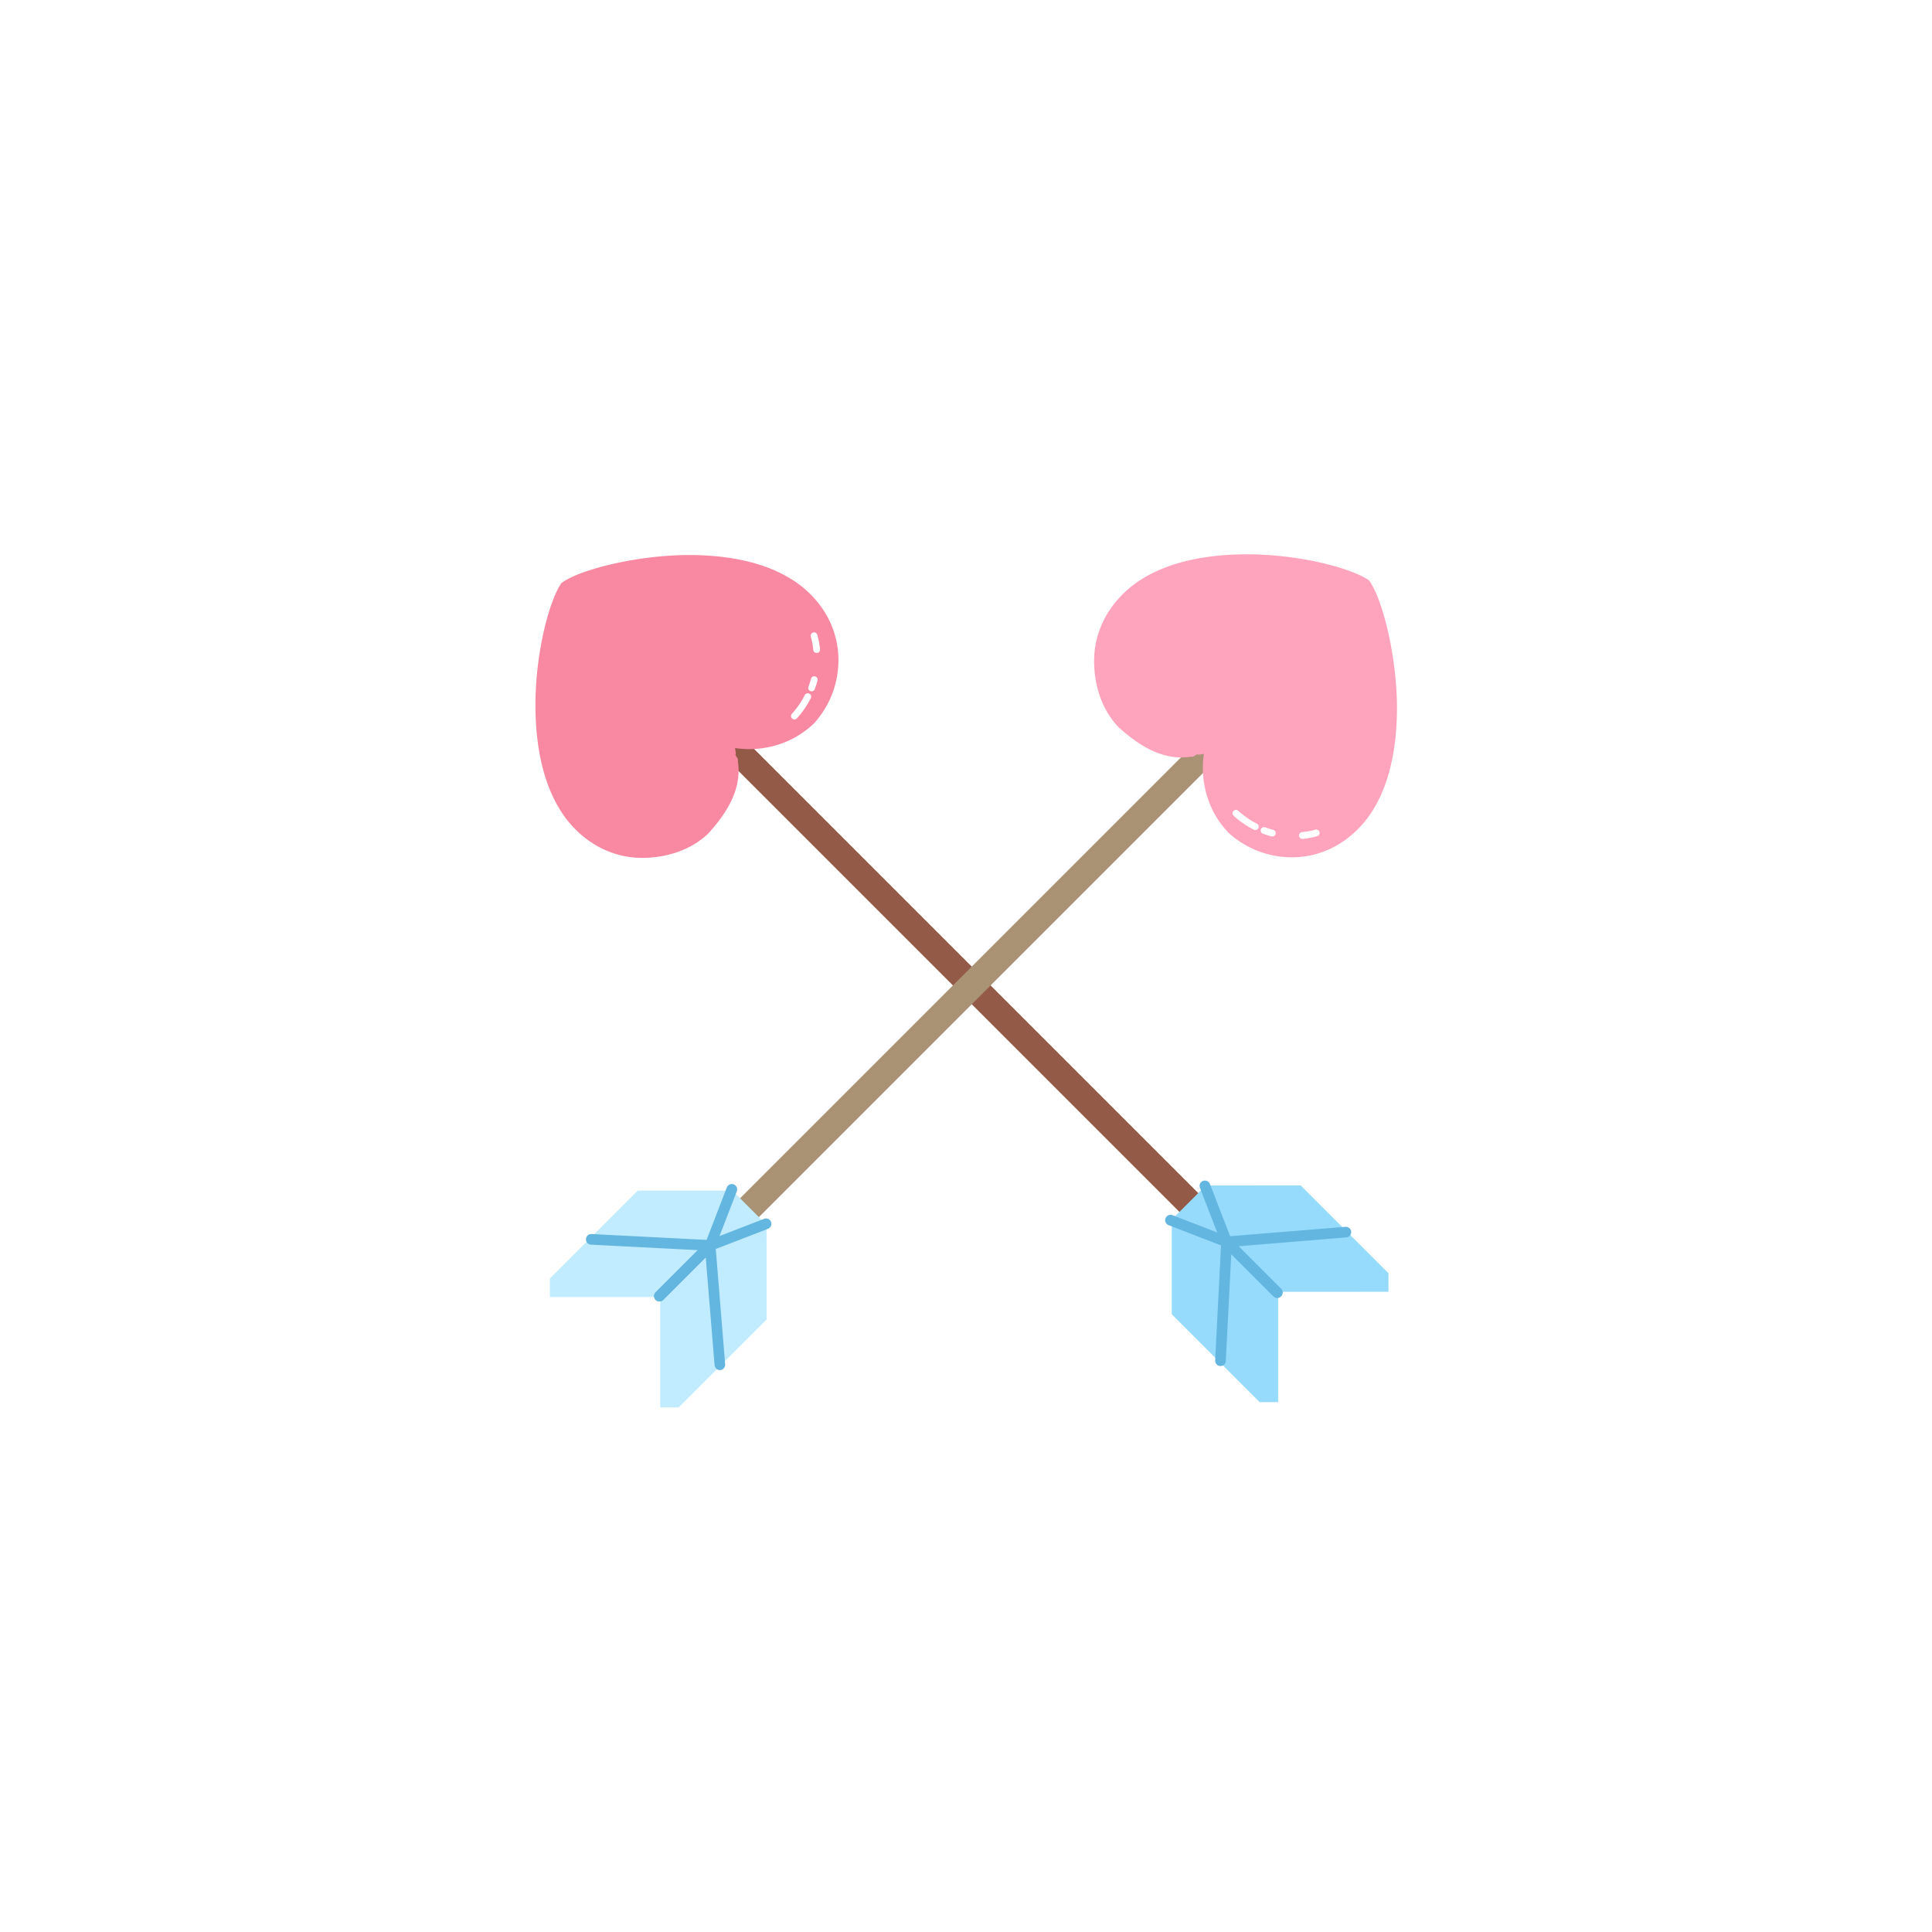 <?xml version="1.0" standalone="no"?><!DOCTYPE svg PUBLIC "-//W3C//DTD SVG 1.1//EN" "http://www.w3.org/Graphics/SVG/1.1/DTD/svg11.dtd"><svg xmlns="http://www.w3.org/2000/svg" xmlns:xlink="http://www.w3.org/1999/xlink" width="1024" height="1024" viewBox="0 0 1024 1024">
  <rect x="0" y="0" width="1024" height="1024" fill="#333333" stroke="none"/>
  <defs>
    <clipPath id="clip-面性爱神箭图标">
      <rect width="1024" height="1024"/>
    </clipPath>
  </defs>
  <g id="面性爱神箭图标" clip-path="url(#clip-面性爱神箭图标)">
    <rect width="1024" height="1024" fill="#fff"/>
    <g id="组_26" data-name="组 26" transform="translate(-10.485 -37.397)">
      <g id="组_24" data-name="组 24" transform="translate(-210.356 551.032) rotate(-45)">
        <path id="路径_257" data-name="路径 257" d="M503.354,485.032V123.072L496.3,107.345l-7.058,15.727V483.105l6.662,30.138,7.455-28.21Z" transform="translate(17.939 224.789)" fill="#925a47"/>
        <g id="组_23" data-name="组 23" transform="translate(2)">
          <path id="联合_7" data-name="联合 7" d="M-6528.521-756.95-6564-721.472V-655.6l6.941,6.941L-6515.718-690l41.359,41.341,6.941-6.941v-65.869l-35.5-35.478Z" transform="translate(7027.953 1446.134)" fill="#96dafc"/>
          <path id="路径_253" data-name="路径 253" d="M465.91,535.205a2.837,2.837,0,0,1-2.836-2.836V494.394a2.686,2.686,0,0,1,.246-1.154l12.8-28.9a2.837,2.837,0,1,1,5.182,2.288L468.747,495v37.445a2.837,2.837,0,0,1-2.837,2.761Z" transform="translate(45.701 223.687)" fill="#63b6df"/>
          <path id="路径_254" data-name="路径 254" d="M556.91,919.489a2.8,2.8,0,0,1-1.891-.681l-48.3-40.982a2.837,2.837,0,1,1,3.669-4.312l48.357,41.076a2.837,2.837,0,0,1-1.892,4.993Z" transform="translate(3.059 -157.59)" fill="#63b6df"/>
          <path id="路径_255" data-name="路径 255" d="M498.68,893.976a2.837,2.837,0,0,1-2.836-2.836V853.694l-12.557-28.367a2.837,2.837,0,1,1,5.182-2.289l12.8,28.9a3.007,3.007,0,0,1,.246,1.153v38.05A2.837,2.837,0,0,1,498.68,893.976Z" transform="translate(12.931 -135.084)" fill="#63b6df"/>
          <path id="路径_256" data-name="路径 256" d="M425.574,920.737a2.837,2.837,0,0,1-1.891-4.955l46.787-42.248a2.837,2.837,0,1,1,3.782,4.2L427.427,920a2.855,2.855,0,0,1-1.853.738Z" transform="translate(39.25 -157.551)" fill="#63b6df"/>
        </g>
        <path id="路径_258" data-name="路径 258" d="M161.413,15.2C152.761,6.694,141.049.384,128.13,0,112.2.748,97.964,4.483,89.409,16.509c-.639-.867-.835,3.73-1.529,2.907q-1.021,1.253-1.96,2.569a51.075,51.075,0,0,0-25.4-18.171A50.832,50.832,0,0,0,47.268,1.649,49.826,49.826,0,0,0,14.1,16.3C1.051,29.4-2.752,48.184,1.91,65.814,6.576,83.985,19.527,101,34.255,114.939c13.816,12.861,29.051,23.007,40.823,28.855m0,0c5.8,2.911,10.616,4.613,14.05,5.113,10.107-1.72,34-15.017,54.216-34.739,14.3-14.009,26.955-31.249,31.3-49.68,4.173-17.707.042-36.424-13.233-49.291" transform="translate(600.385 370.798) rotate(180)" fill="#f989a3"/>
        <path id="路径_259" data-name="路径 259" d="M1.791,26.306A1.792,1.792,0,0,1,.234,23.629a45.487,45.487,0,0,1,4.392-6.4A1.793,1.793,0,0,1,7.4,19.506,41.847,41.847,0,0,0,3.352,25.4a1.794,1.794,0,0,1-1.562.908ZM18.162,9.795a1.794,1.794,0,0,1-.9-3.342,47.4,47.4,0,0,1,4.27-2.2,1.792,1.792,0,0,1,1.482,3.264,43.859,43.859,0,0,0-3.945,2.038A1.793,1.793,0,0,1,18.162,9.795Zm8.817-3.953a1.793,1.793,0,0,1-.556-3.5A48.53,48.53,0,0,1,39.184,0a1.792,1.792,0,1,1,.171,3.581A44.915,44.915,0,0,0,27.537,5.752a1.785,1.785,0,0,1-.558.09Z" transform="translate(587.979 360.85) rotate(180)" fill="#fff"/>
      </g>
      <g id="组_25" data-name="组 25" transform="translate(531.443 -173.444) rotate(45)">
        <path id="路径_257-2" data-name="路径 257" d="M503.354,485.032V123.072L496.3,107.345l-7.058,15.727V483.105l6.662,30.138,7.455-28.21Z" transform="translate(17.939 224.789)" fill="#a99374"/>
        <g id="组_23-2" data-name="组 23" transform="translate(2)">
          <path id="联合_7-2" data-name="联合 7" d="M-6528.521-756.95-6564-721.472V-655.6l6.941,6.941L-6515.718-690l41.359,41.341,6.941-6.941v-65.869l-35.5-35.478Z" transform="translate(7027.953 1446.134)" fill="#c1ebff"/>
          <path id="路径_253-2" data-name="路径 253" d="M465.91,535.205a2.837,2.837,0,0,1-2.836-2.836V494.394a2.686,2.686,0,0,1,.246-1.154l12.8-28.9a2.837,2.837,0,1,1,5.182,2.288L468.747,495v37.445a2.837,2.837,0,0,1-2.837,2.761Z" transform="translate(45.701 223.687)" fill="#63b6df"/>
          <path id="路径_254-2" data-name="路径 254" d="M556.91,919.489a2.8,2.8,0,0,1-1.891-.681l-48.3-40.982a2.837,2.837,0,1,1,3.669-4.312l48.357,41.076a2.837,2.837,0,0,1-1.892,4.993Z" transform="translate(3.059 -157.59)" fill="#63b6df"/>
          <path id="路径_255-2" data-name="路径 255" d="M498.68,893.976a2.837,2.837,0,0,1-2.836-2.836V853.694l-12.557-28.367a2.837,2.837,0,1,1,5.182-2.289l12.8,28.9a3.007,3.007,0,0,1,.246,1.153v38.05A2.837,2.837,0,0,1,498.68,893.976Z" transform="translate(12.931 -135.084)" fill="#63b6df"/>
          <path id="路径_256-2" data-name="路径 256" d="M425.574,920.737a2.837,2.837,0,0,1-1.891-4.955l46.787-42.248a2.837,2.837,0,1,1,3.782,4.2L427.427,920a2.855,2.855,0,0,1-1.853.738Z" transform="translate(39.25 -157.551)" fill="#63b6df"/>
        </g>
        <path id="路径_258-2" data-name="路径 258" d="M161.413,15.2C152.761,6.694,141.049.384,128.13,0,112.2.748,97.964,4.483,89.409,16.509c-.639-.867-.835,3.73-1.529,2.907q-1.021,1.253-1.96,2.569a51.075,51.075,0,0,0-25.4-18.171A50.832,50.832,0,0,0,47.268,1.649,49.826,49.826,0,0,0,14.1,16.3C1.051,29.4-2.752,48.184,1.91,65.814,6.576,83.985,19.527,101,34.255,114.939c13.816,12.861,29.051,23.007,40.823,28.855m0,0c5.8,2.911,10.616,4.613,14.05,5.113,10.107-1.72,34-15.017,54.216-34.739,14.3-14.009,26.955-31.249,31.3-49.68,4.173-17.707.042-36.424-13.233-49.291" transform="translate(600.385 370.798) rotate(180)" fill="#ffa4bc"/>
        <path id="路径_259-2" data-name="路径 259" d="M1.791,26.306A1.792,1.792,0,0,1,.234,23.629a45.487,45.487,0,0,1,4.392-6.4A1.793,1.793,0,0,1,7.4,19.506,41.847,41.847,0,0,0,3.352,25.4a1.794,1.794,0,0,1-1.562.908ZM18.162,9.795a1.794,1.794,0,0,1-.9-3.342,47.4,47.4,0,0,1,4.27-2.2,1.792,1.792,0,0,1,1.482,3.264,43.859,43.859,0,0,0-3.945,2.038A1.793,1.793,0,0,1,18.162,9.795Zm8.817-3.953a1.793,1.793,0,0,1-.556-3.5A48.53,48.53,0,0,1,39.184,0a1.792,1.792,0,1,1,.171,3.581A44.915,44.915,0,0,0,27.537,5.752a1.785,1.785,0,0,1-.558.09Z" transform="translate(587.979 360.85) rotate(180)" fill="#fff"/>
      </g>
    </g>
  </g>
</svg>
